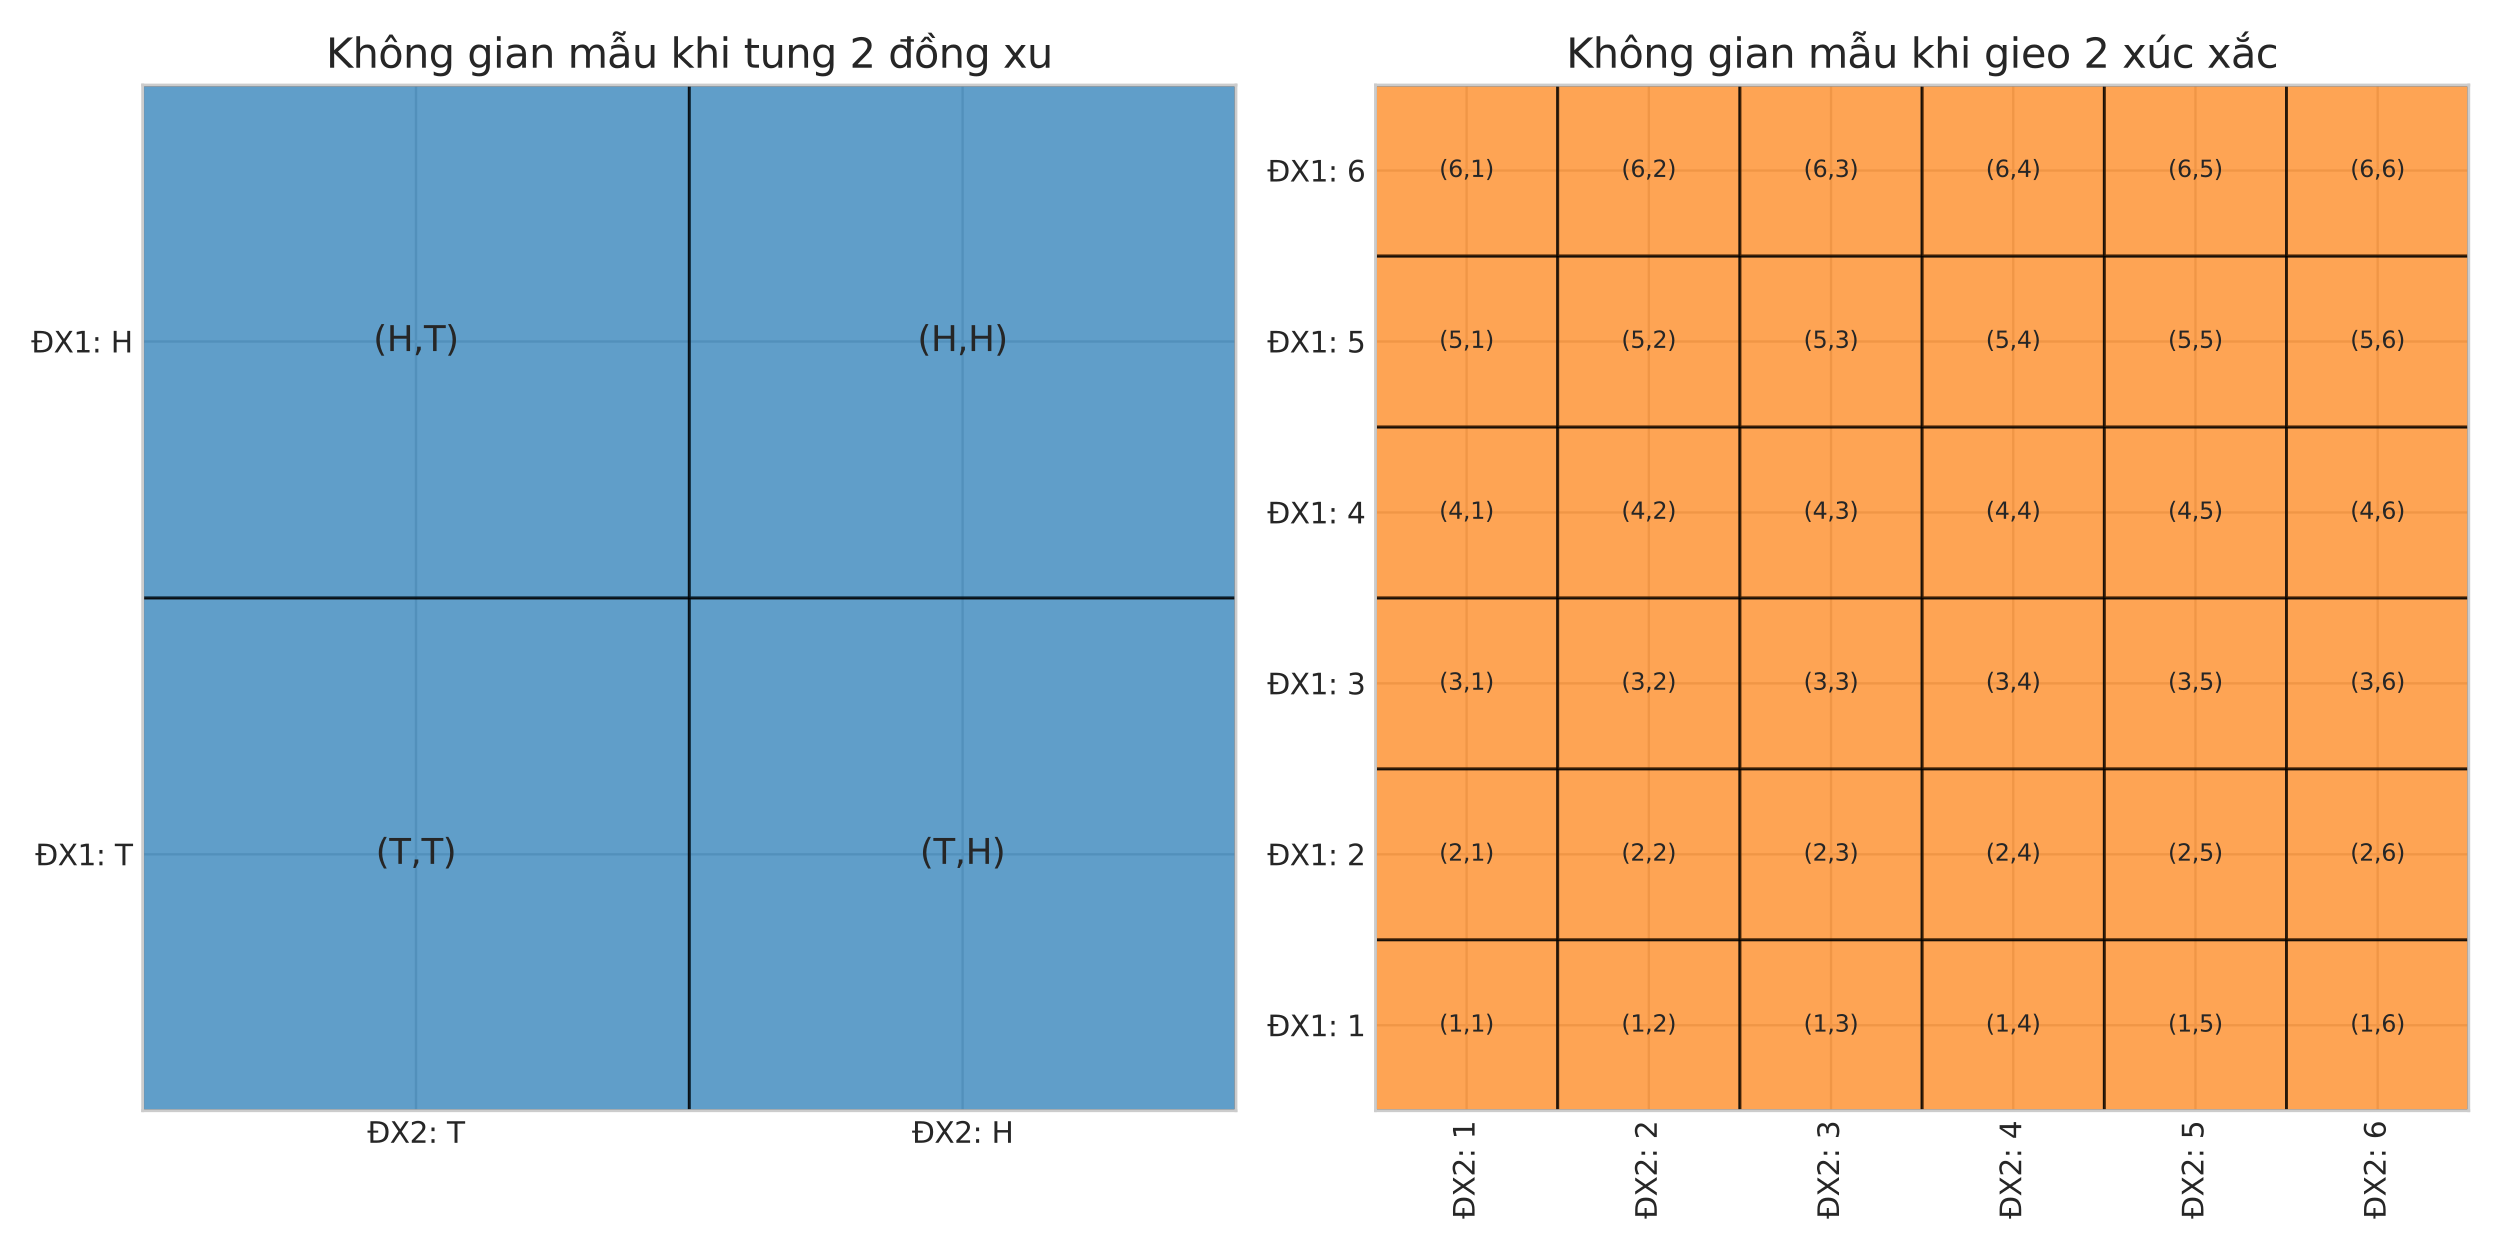 <?xml version="1.0" encoding="utf-8" standalone="no"?>
<!DOCTYPE svg PUBLIC "-//W3C//DTD SVG 1.1//EN"
  "http://www.w3.org/Graphics/SVG/1.1/DTD/svg11.dtd">
<svg xmlns:xlink="http://www.w3.org/1999/xlink" width="864pt" height="432pt" viewBox="0 0 864 432" xmlns="http://www.w3.org/2000/svg" version="1.1">
 <defs>
  <style type="text/css">*{stroke-linejoin: round; stroke-linecap: butt}</style>
 </defs>
 <g id="figure_1">
  <g id="patch_1">
   <path d="M 0 432 
L 864 432 
L 864 0 
L 0 0 
z
" style="fill: #ffffff"/>
  </g>
  <g id="axes_1">
   <g id="patch_2">
    <path d="M 49.31 383.86 
L 427.14 383.86 
L 427.14 29.4 
L 49.31 29.4 
z
" style="fill: #fafafa"/>
   </g>
   <g id="matplotlib.axis_1">
    <g id="xtick_1">
     <g id="line2d_1">
      <path d="M 143.768 383.86 
L 143.768 29.4 
" clip-path="url(#p335170a5c6)" style="fill: none; stroke: #cccccc; stroke-width: 0.8; stroke-linecap: round"/>
     </g>
     <g id="line2d_2"/>
     <g id="text_1">
      <!-- ĐX2: T -->
      <g style="fill: #262626" transform="translate(126.96 394.958) scale(0.1 -0.1)">
       <defs>
        <path id="DejaVuSans-110" d="M 659 4666 
L 1959 4666 
Q 3313 4666 3947 4102 
Q 4581 3538 4581 2338 
Q 4581 1131 3945 565 
Q 3309 0 1959 0 
L 659 0 
L 659 2188 
L 31 2188 
L 31 2638 
L 659 2638 
L 659 4666 
z
M 1294 4147 
L 1294 2638 
L 2344 2638 
L 2344 2188 
L 1294 2188 
L 1294 519 
L 2053 519 
Q 3019 519 3467 956 
Q 3916 1394 3916 2338 
Q 3916 3275 3467 3711 
Q 3019 4147 2053 4147 
L 1294 4147 
z
" transform="scale(0.016)"/>
        <path id="DejaVuSans-58" d="M 403 4666 
L 1081 4666 
L 2241 2931 
L 3406 4666 
L 4084 4666 
L 2584 2425 
L 4184 0 
L 3506 0 
L 2194 1984 
L 872 0 
L 191 0 
L 1856 2491 
L 403 4666 
z
" transform="scale(0.016)"/>
        <path id="DejaVuSans-32" d="M 1228 531 
L 3431 531 
L 3431 0 
L 469 0 
L 469 531 
Q 828 903 1448 1529 
Q 2069 2156 2228 2338 
Q 2531 2678 2651 2914 
Q 2772 3150 2772 3378 
Q 2772 3750 2511 3984 
Q 2250 4219 1831 4219 
Q 1534 4219 1204 4116 
Q 875 4013 500 3803 
L 500 4441 
Q 881 4594 1212 4672 
Q 1544 4750 1819 4750 
Q 2544 4750 2975 4387 
Q 3406 4025 3406 3419 
Q 3406 3131 3298 2873 
Q 3191 2616 2906 2266 
Q 2828 2175 2409 1742 
Q 1991 1309 1228 531 
z
" transform="scale(0.016)"/>
        <path id="DejaVuSans-3a" d="M 750 794 
L 1409 794 
L 1409 0 
L 750 0 
L 750 794 
z
M 750 3309 
L 1409 3309 
L 1409 2516 
L 750 2516 
L 750 3309 
z
" transform="scale(0.016)"/>
        <path id="DejaVuSans-20" transform="scale(0.016)"/>
        <path id="DejaVuSans-54" d="M -19 4666 
L 3928 4666 
L 3928 4134 
L 2272 4134 
L 2272 0 
L 1638 0 
L 1638 4134 
L -19 4134 
L -19 4666 
z
" transform="scale(0.016)"/>
       </defs>
       <use xlink:href="#DejaVuSans-110"/>
       <use xlink:href="#DejaVuSans-58" transform="translate(77.49 0)"/>
       <use xlink:href="#DejaVuSans-32" transform="translate(145.996 0)"/>
       <use xlink:href="#DejaVuSans-3a" transform="translate(209.619 0)"/>
       <use xlink:href="#DejaVuSans-20" transform="translate(243.311 0)"/>
       <use xlink:href="#DejaVuSans-54" transform="translate(275.098 0)"/>
      </g>
     </g>
    </g>
    <g id="xtick_2">
     <g id="line2d_3">
      <path d="M 332.683 383.86 
L 332.683 29.4 
" clip-path="url(#p335170a5c6)" style="fill: none; stroke: #cccccc; stroke-width: 0.8; stroke-linecap: round"/>
     </g>
     <g id="line2d_4"/>
     <g id="text_2">
      <!-- ĐX2: H -->
      <g style="fill: #262626" transform="translate(315.168 394.958) scale(0.1 -0.1)">
       <defs>
        <path id="DejaVuSans-48" d="M 628 4666 
L 1259 4666 
L 1259 2753 
L 3553 2753 
L 3553 4666 
L 4184 4666 
L 4184 0 
L 3553 0 
L 3553 2222 
L 1259 2222 
L 1259 0 
L 628 0 
L 628 4666 
z
" transform="scale(0.016)"/>
       </defs>
       <use xlink:href="#DejaVuSans-110"/>
       <use xlink:href="#DejaVuSans-58" transform="translate(77.49 0)"/>
       <use xlink:href="#DejaVuSans-32" transform="translate(145.996 0)"/>
       <use xlink:href="#DejaVuSans-3a" transform="translate(209.619 0)"/>
       <use xlink:href="#DejaVuSans-20" transform="translate(243.311 0)"/>
       <use xlink:href="#DejaVuSans-48" transform="translate(275.098 0)"/>
      </g>
     </g>
    </g>
   </g>
   <g id="matplotlib.axis_2">
    <g id="ytick_1">
     <g id="line2d_5">
      <path d="M 49.31 295.245 
L 427.14 295.245 
" clip-path="url(#p335170a5c6)" style="fill: none; stroke: #cccccc; stroke-width: 0.8; stroke-linecap: round"/>
     </g>
     <g id="line2d_6"/>
     <g id="text_3">
      <!-- ĐX1: T -->
      <g style="fill: #262626" transform="translate(12.194 299.044) scale(0.1 -0.1)">
       <defs>
        <path id="DejaVuSans-31" d="M 794 531 
L 1825 531 
L 1825 4091 
L 703 3866 
L 703 4441 
L 1819 4666 
L 2450 4666 
L 2450 531 
L 3481 531 
L 3481 0 
L 794 0 
L 794 531 
z
" transform="scale(0.016)"/>
       </defs>
       <use xlink:href="#DejaVuSans-110"/>
       <use xlink:href="#DejaVuSans-58" transform="translate(77.49 0)"/>
       <use xlink:href="#DejaVuSans-31" transform="translate(145.996 0)"/>
       <use xlink:href="#DejaVuSans-3a" transform="translate(209.619 0)"/>
       <use xlink:href="#DejaVuSans-20" transform="translate(243.311 0)"/>
       <use xlink:href="#DejaVuSans-54" transform="translate(275.098 0)"/>
      </g>
     </g>
    </g>
    <g id="ytick_2">
     <g id="line2d_7">
      <path d="M 49.31 118.015 
L 427.14 118.015 
" clip-path="url(#p335170a5c6)" style="fill: none; stroke: #cccccc; stroke-width: 0.8; stroke-linecap: round"/>
     </g>
     <g id="line2d_8"/>
     <g id="text_4">
      <!-- ĐX1: H -->
      <g style="fill: #262626" transform="translate(10.782 121.814) scale(0.1 -0.1)">
       <use xlink:href="#DejaVuSans-110"/>
       <use xlink:href="#DejaVuSans-58" transform="translate(77.49 0)"/>
       <use xlink:href="#DejaVuSans-31" transform="translate(145.996 0)"/>
       <use xlink:href="#DejaVuSans-3a" transform="translate(209.619 0)"/>
       <use xlink:href="#DejaVuSans-20" transform="translate(243.311 0)"/>
       <use xlink:href="#DejaVuSans-48" transform="translate(275.098 0)"/>
      </g>
     </g>
    </g>
   </g>
   <g id="patch_3">
    <path d="M 49.31 383.86 
L 238.225 383.86 
L 238.225 206.63 
L 49.31 206.63 
z
" clip-path="url(#p335170a5c6)" style="fill: #1f77b4; opacity: 0.7; stroke: #000000; stroke-linejoin: miter"/>
   </g>
   <g id="patch_4">
    <path d="M 238.225 383.86 
L 427.14 383.86 
L 427.14 206.63 
L 238.225 206.63 
z
" clip-path="url(#p335170a5c6)" style="fill: #1f77b4; opacity: 0.7; stroke: #000000; stroke-linejoin: miter"/>
   </g>
   <g id="patch_5">
    <path d="M 49.31 206.63 
L 238.225 206.63 
L 238.225 29.4 
L 49.31 29.4 
z
" clip-path="url(#p335170a5c6)" style="fill: #1f77b4; opacity: 0.7; stroke: #000000; stroke-linejoin: miter"/>
   </g>
   <g id="patch_6">
    <path d="M 238.225 206.63 
L 427.14 206.63 
L 427.14 29.4 
L 238.225 29.4 
z
" clip-path="url(#p335170a5c6)" style="fill: #1f77b4; opacity: 0.7; stroke: #000000; stroke-linejoin: miter"/>
   </g>
   <g id="patch_7">
    <path d="M 49.31 383.86 
L 49.31 29.4 
" style="fill: none; stroke: #cccccc; stroke-linejoin: miter; stroke-linecap: square"/>
   </g>
   <g id="patch_8">
    <path d="M 427.14 383.86 
L 427.14 29.4 
" style="fill: none; stroke: #cccccc; stroke-linejoin: miter; stroke-linecap: square"/>
   </g>
   <g id="patch_9">
    <path d="M 49.31 383.86 
L 427.14 383.86 
" style="fill: none; stroke: #cccccc; stroke-linejoin: miter; stroke-linecap: square"/>
   </g>
   <g id="patch_10">
    <path d="M 49.31 29.4 
L 427.14 29.4 
" style="fill: none; stroke: #cccccc; stroke-linejoin: miter; stroke-linecap: square"/>
   </g>
   <g id="text_5">
    <!-- (T,T) -->
    <g style="fill: #262626" transform="translate(129.849 298.556) scale(0.12 -0.12)">
     <defs>
      <path id="DejaVuSans-28" d="M 1984 4856 
Q 1566 4138 1362 3434 
Q 1159 2731 1159 2009 
Q 1159 1288 1364 580 
Q 1569 -128 1984 -844 
L 1484 -844 
Q 1016 -109 783 600 
Q 550 1309 550 2009 
Q 550 2706 781 3412 
Q 1013 4119 1484 4856 
L 1984 4856 
z
" transform="scale(0.016)"/>
      <path id="DejaVuSans-2c" d="M 750 794 
L 1409 794 
L 1409 256 
L 897 -744 
L 494 -744 
L 750 256 
L 750 794 
z
" transform="scale(0.016)"/>
      <path id="DejaVuSans-29" d="M 513 4856 
L 1013 4856 
Q 1481 4119 1714 3412 
Q 1947 2706 1947 2009 
Q 1947 1309 1714 600 
Q 1481 -109 1013 -844 
L 513 -844 
Q 928 -128 1133 580 
Q 1338 1288 1338 2009 
Q 1338 2731 1133 3434 
Q 928 4138 513 4856 
z
" transform="scale(0.016)"/>
     </defs>
     <use xlink:href="#DejaVuSans-28"/>
     <use xlink:href="#DejaVuSans-54" transform="translate(39.014 0)"/>
     <use xlink:href="#DejaVuSans-2c" transform="translate(100.098 0)"/>
     <use xlink:href="#DejaVuSans-54" transform="translate(131.885 0)"/>
     <use xlink:href="#DejaVuSans-29" transform="translate(192.969 0)"/>
    </g>
   </g>
   <g id="text_6">
    <!-- (T,H) -->
    <g style="fill: #262626" transform="translate(317.917 298.556) scale(0.12 -0.12)">
     <use xlink:href="#DejaVuSans-28"/>
     <use xlink:href="#DejaVuSans-54" transform="translate(39.014 0)"/>
     <use xlink:href="#DejaVuSans-2c" transform="translate(100.098 0)"/>
     <use xlink:href="#DejaVuSans-48" transform="translate(131.885 0)"/>
     <use xlink:href="#DejaVuSans-29" transform="translate(207.08 0)"/>
    </g>
   </g>
   <g id="text_7">
    <!-- (H,T) -->
    <g style="fill: #262626" transform="translate(129.002 121.326) scale(0.12 -0.12)">
     <use xlink:href="#DejaVuSans-28"/>
     <use xlink:href="#DejaVuSans-48" transform="translate(39.014 0)"/>
     <use xlink:href="#DejaVuSans-2c" transform="translate(114.209 0)"/>
     <use xlink:href="#DejaVuSans-54" transform="translate(145.996 0)"/>
     <use xlink:href="#DejaVuSans-29" transform="translate(207.08 0)"/>
    </g>
   </g>
   <g id="text_8">
    <!-- (H,H) -->
    <g style="fill: #262626" transform="translate(317.069 121.326) scale(0.12 -0.12)">
     <use xlink:href="#DejaVuSans-28"/>
     <use xlink:href="#DejaVuSans-48" transform="translate(39.014 0)"/>
     <use xlink:href="#DejaVuSans-2c" transform="translate(114.209 0)"/>
     <use xlink:href="#DejaVuSans-48" transform="translate(145.996 0)"/>
     <use xlink:href="#DejaVuSans-29" transform="translate(221.191 0)"/>
    </g>
   </g>
   <g id="text_9">
    <!-- Không gian mẫu khi tung 2 đồng xu -->
    <g style="fill: #262626" transform="translate(112.668 23.4) scale(0.14 -0.14)">
     <defs>
      <path id="DejaVuSans-4b" d="M 628 4666 
L 1259 4666 
L 1259 2694 
L 3353 4666 
L 4166 4666 
L 1850 2491 
L 4331 0 
L 3500 0 
L 1259 2247 
L 1259 0 
L 628 0 
L 628 4666 
z
" transform="scale(0.016)"/>
      <path id="DejaVuSans-68" d="M 3513 2113 
L 3513 0 
L 2938 0 
L 2938 2094 
Q 2938 2591 2744 2837 
Q 2550 3084 2163 3084 
Q 1697 3084 1428 2787 
Q 1159 2491 1159 1978 
L 1159 0 
L 581 0 
L 581 4863 
L 1159 4863 
L 1159 2956 
Q 1366 3272 1645 3428 
Q 1925 3584 2291 3584 
Q 2894 3584 3203 3211 
Q 3513 2838 3513 2113 
z
" transform="scale(0.016)"/>
      <path id="DejaVuSans-f4" d="M 1959 3097 
Q 1497 3097 1228 2736 
Q 959 2375 959 1747 
Q 959 1119 1226 758 
Q 1494 397 1959 397 
Q 2419 397 2687 759 
Q 2956 1122 2956 1747 
Q 2956 2369 2687 2733 
Q 2419 3097 1959 3097 
z
M 1959 3584 
Q 2709 3584 3137 3096 
Q 3566 2609 3566 1747 
Q 3566 888 3137 398 
Q 2709 -91 1959 -91 
Q 1206 -91 779 398 
Q 353 888 353 1747 
Q 353 2609 779 3096 
Q 1206 3584 1959 3584 
z
M 1729 5119 
L 2191 5119 
L 2957 3944 
L 2523 3944 
L 1960 4709 
L 1398 3944 
L 963 3944 
L 1729 5119 
z
" transform="scale(0.016)"/>
      <path id="DejaVuSans-6e" d="M 3513 2113 
L 3513 0 
L 2938 0 
L 2938 2094 
Q 2938 2591 2744 2837 
Q 2550 3084 2163 3084 
Q 1697 3084 1428 2787 
Q 1159 2491 1159 1978 
L 1159 0 
L 581 0 
L 581 3500 
L 1159 3500 
L 1159 2956 
Q 1366 3272 1645 3428 
Q 1925 3584 2291 3584 
Q 2894 3584 3203 3211 
Q 3513 2838 3513 2113 
z
" transform="scale(0.016)"/>
      <path id="DejaVuSans-67" d="M 2906 1791 
Q 2906 2416 2648 2759 
Q 2391 3103 1925 3103 
Q 1463 3103 1205 2759 
Q 947 2416 947 1791 
Q 947 1169 1205 825 
Q 1463 481 1925 481 
Q 2391 481 2648 825 
Q 2906 1169 2906 1791 
z
M 3481 434 
Q 3481 -459 3084 -895 
Q 2688 -1331 1869 -1331 
Q 1566 -1331 1297 -1286 
Q 1028 -1241 775 -1147 
L 775 -588 
Q 1028 -725 1275 -790 
Q 1522 -856 1778 -856 
Q 2344 -856 2625 -561 
Q 2906 -266 2906 331 
L 2906 616 
Q 2728 306 2450 153 
Q 2172 0 1784 0 
Q 1141 0 747 490 
Q 353 981 353 1791 
Q 353 2603 747 3093 
Q 1141 3584 1784 3584 
Q 2172 3584 2450 3431 
Q 2728 3278 2906 2969 
L 2906 3500 
L 3481 3500 
L 3481 434 
z
" transform="scale(0.016)"/>
      <path id="DejaVuSans-69" d="M 603 3500 
L 1178 3500 
L 1178 0 
L 603 0 
L 603 3500 
z
M 603 4863 
L 1178 4863 
L 1178 4134 
L 603 4134 
L 603 4863 
z
" transform="scale(0.016)"/>
      <path id="DejaVuSans-61" d="M 2194 1759 
Q 1497 1759 1228 1600 
Q 959 1441 959 1056 
Q 959 750 1161 570 
Q 1363 391 1709 391 
Q 2188 391 2477 730 
Q 2766 1069 2766 1631 
L 2766 1759 
L 2194 1759 
z
M 3341 1997 
L 3341 0 
L 2766 0 
L 2766 531 
Q 2569 213 2275 61 
Q 1981 -91 1556 -91 
Q 1019 -91 701 211 
Q 384 513 384 1019 
Q 384 1609 779 1909 
Q 1175 2209 1959 2209 
L 2766 2209 
L 2766 2266 
Q 2766 2663 2505 2880 
Q 2244 3097 1772 3097 
Q 1472 3097 1187 3025 
Q 903 2953 641 2809 
L 641 3341 
Q 956 3463 1253 3523 
Q 1550 3584 1831 3584 
Q 2591 3584 2966 3190 
Q 3341 2797 3341 1997 
z
" transform="scale(0.016)"/>
      <path id="DejaVuSans-6d" d="M 3328 2828 
Q 3544 3216 3844 3400 
Q 4144 3584 4550 3584 
Q 5097 3584 5394 3201 
Q 5691 2819 5691 2113 
L 5691 0 
L 5113 0 
L 5113 2094 
Q 5113 2597 4934 2840 
Q 4756 3084 4391 3084 
Q 3944 3084 3684 2787 
Q 3425 2491 3425 1978 
L 3425 0 
L 2847 0 
L 2847 2094 
Q 2847 2600 2669 2842 
Q 2491 3084 2119 3084 
Q 1678 3084 1418 2786 
Q 1159 2488 1159 1978 
L 1159 0 
L 581 0 
L 581 3500 
L 1159 3500 
L 1159 2956 
Q 1356 3278 1631 3431 
Q 1906 3584 2284 3584 
Q 2666 3584 2933 3390 
Q 3200 3197 3328 2828 
z
" transform="scale(0.016)"/>
      <path id="DejaVuSans-1eab" d="M 1562 4775 
L 2150 4775 
L 2809 3944 
L 2375 3944 
L 1856 4500 
L 1337 3944 
L 903 3944 
L 1562 4775 
z
M 1860 5074 
L 1681 5177 
Q 1603 5221 1554 5238 
Q 1506 5255 1469 5255 
Q 1356 5255 1293 5177 
Q 1231 5099 1231 4959 
L 1231 4940 
L 841 4940 
Q 841 5255 1002 5439 
Q 1163 5624 1431 5624 
Q 1544 5624 1639 5599 
Q 1735 5574 1885 5490 
L 2063 5396 
Q 2135 5355 2188 5336 
Q 2241 5318 2288 5318 
Q 2388 5318 2450 5397 
Q 2513 5477 2513 5605 
L 2513 5624 
L 2903 5624 
Q 2897 5312 2736 5126 
Q 2575 4940 2313 4940 
Q 2206 4940 2114 4965 
Q 2022 4990 1860 5074 
z
M 2194 1759 
Q 1497 1759 1228 1600 
Q 959 1441 959 1056 
Q 959 750 1161 570 
Q 1363 391 1709 391 
Q 2188 391 2477 730 
Q 2766 1069 2766 1631 
L 2766 1759 
L 2194 1759 
z
M 3341 1997 
L 3341 0 
L 2766 0 
L 2766 531 
Q 2569 213 2275 61 
Q 1981 -91 1556 -91 
Q 1019 -91 701 211 
Q 384 513 384 1019 
Q 384 1609 779 1909 
Q 1175 2209 1959 2209 
L 2766 2209 
L 2766 2266 
Q 2766 2663 2505 2880 
Q 2244 3097 1772 3097 
Q 1472 3097 1187 3025 
Q 903 2953 641 2809 
L 641 3341 
Q 956 3463 1253 3523 
Q 1550 3584 1831 3584 
Q 2591 3584 2966 3190 
Q 3341 2797 3341 1997 
z
" transform="scale(0.016)"/>
      <path id="DejaVuSans-75" d="M 544 1381 
L 544 3500 
L 1119 3500 
L 1119 1403 
Q 1119 906 1312 657 
Q 1506 409 1894 409 
Q 2359 409 2629 706 
Q 2900 1003 2900 1516 
L 2900 3500 
L 3475 3500 
L 3475 0 
L 2900 0 
L 2900 538 
Q 2691 219 2414 64 
Q 2138 -91 1772 -91 
Q 1169 -91 856 284 
Q 544 659 544 1381 
z
M 1991 3584 
L 1991 3584 
z
" transform="scale(0.016)"/>
      <path id="DejaVuSans-6b" d="M 581 4863 
L 1159 4863 
L 1159 1991 
L 2875 3500 
L 3609 3500 
L 1753 1863 
L 3688 0 
L 2938 0 
L 1159 1709 
L 1159 0 
L 581 0 
L 581 4863 
z
" transform="scale(0.016)"/>
      <path id="DejaVuSans-74" d="M 1172 4494 
L 1172 3500 
L 2356 3500 
L 2356 3053 
L 1172 3053 
L 1172 1153 
Q 1172 725 1289 603 
Q 1406 481 1766 481 
L 2356 481 
L 2356 0 
L 1766 0 
Q 1100 0 847 248 
Q 594 497 594 1153 
L 594 3053 
L 172 3053 
L 172 3500 
L 594 3500 
L 594 4494 
L 1172 4494 
z
" transform="scale(0.016)"/>
      <path id="DejaVuSans-111" d="M 2906 2969 
L 2906 4013 
L 1888 4013 
L 1888 4403 
L 2906 4403 
L 2906 4863 
L 3481 4863 
L 3481 4403 
L 3963 4403 
L 3963 4013 
L 3481 4013 
L 3481 0 
L 2906 0 
L 2906 525 
Q 2725 213 2448 61 
Q 2172 -91 1784 -91 
Q 1150 -91 751 415 
Q 353 922 353 1747 
Q 353 2572 751 3078 
Q 1150 3584 1784 3584 
Q 2172 3584 2448 3432 
Q 2725 3281 2906 2969 
z
M 947 1747 
Q 947 1113 1208 752 
Q 1469 391 1925 391 
Q 2381 391 2643 752 
Q 2906 1113 2906 1747 
Q 2906 2381 2643 2742 
Q 2381 3103 1925 3103 
Q 1469 3103 1208 2742 
Q 947 2381 947 1747 
z
" transform="scale(0.016)"/>
      <path id="DejaVuSans-1ed3" d="M 2694 5409 
L 3306 4584 
L 2828 4584 
L 2110 5409 
L 2694 5409 
z
M 1658 4775 
L 2246 4775 
L 2905 3944 
L 2471 3944 
L 1952 4500 
L 1433 3944 
L 999 3944 
L 1658 4775 
z
M 1959 3097 
Q 1497 3097 1228 2736 
Q 959 2375 959 1747 
Q 959 1119 1226 758 
Q 1494 397 1959 397 
Q 2419 397 2687 759 
Q 2956 1122 2956 1747 
Q 2956 2369 2687 2733 
Q 2419 3097 1959 3097 
z
M 1959 3584 
Q 2709 3584 3137 3096 
Q 3566 2609 3566 1747 
Q 3566 888 3137 398 
Q 2709 -91 1959 -91 
Q 1206 -91 779 398 
Q 353 888 353 1747 
Q 353 2609 779 3096 
Q 1206 3584 1959 3584 
z
" transform="scale(0.016)"/>
      <path id="DejaVuSans-78" d="M 3513 3500 
L 2247 1797 
L 3578 0 
L 2900 0 
L 1881 1375 
L 863 0 
L 184 0 
L 1544 1831 
L 300 3500 
L 978 3500 
L 1906 2253 
L 2834 3500 
L 3513 3500 
z
" transform="scale(0.016)"/>
     </defs>
     <use xlink:href="#DejaVuSans-4b"/>
     <use xlink:href="#DejaVuSans-68" transform="translate(65.576 0)"/>
     <use xlink:href="#DejaVuSans-f4" transform="translate(128.955 0)"/>
     <use xlink:href="#DejaVuSans-6e" transform="translate(190.137 0)"/>
     <use xlink:href="#DejaVuSans-67" transform="translate(253.516 0)"/>
     <use xlink:href="#DejaVuSans-20" transform="translate(316.992 0)"/>
     <use xlink:href="#DejaVuSans-67" transform="translate(348.779 0)"/>
     <use xlink:href="#DejaVuSans-69" transform="translate(412.256 0)"/>
     <use xlink:href="#DejaVuSans-61" transform="translate(440.039 0)"/>
     <use xlink:href="#DejaVuSans-6e" transform="translate(501.318 0)"/>
     <use xlink:href="#DejaVuSans-20" transform="translate(564.697 0)"/>
     <use xlink:href="#DejaVuSans-6d" transform="translate(596.484 0)"/>
     <use xlink:href="#DejaVuSans-1eab" transform="translate(693.896 0)"/>
     <use xlink:href="#DejaVuSans-75" transform="translate(755.176 0)"/>
     <use xlink:href="#DejaVuSans-20" transform="translate(818.555 0)"/>
     <use xlink:href="#DejaVuSans-6b" transform="translate(850.342 0)"/>
     <use xlink:href="#DejaVuSans-68" transform="translate(908.252 0)"/>
     <use xlink:href="#DejaVuSans-69" transform="translate(971.631 0)"/>
     <use xlink:href="#DejaVuSans-20" transform="translate(999.414 0)"/>
     <use xlink:href="#DejaVuSans-74" transform="translate(1031.201 0)"/>
     <use xlink:href="#DejaVuSans-75" transform="translate(1070.41 0)"/>
     <use xlink:href="#DejaVuSans-6e" transform="translate(1133.789 0)"/>
     <use xlink:href="#DejaVuSans-67" transform="translate(1197.168 0)"/>
     <use xlink:href="#DejaVuSans-20" transform="translate(1260.645 0)"/>
     <use xlink:href="#DejaVuSans-32" transform="translate(1292.432 0)"/>
     <use xlink:href="#DejaVuSans-20" transform="translate(1356.055 0)"/>
     <use xlink:href="#DejaVuSans-111" transform="translate(1387.842 0)"/>
     <use xlink:href="#DejaVuSans-1ed3" transform="translate(1451.318 0)"/>
     <use xlink:href="#DejaVuSans-6e" transform="translate(1512.5 0)"/>
     <use xlink:href="#DejaVuSans-67" transform="translate(1575.879 0)"/>
     <use xlink:href="#DejaVuSans-20" transform="translate(1639.355 0)"/>
     <use xlink:href="#DejaVuSans-78" transform="translate(1671.143 0)"/>
     <use xlink:href="#DejaVuSans-75" transform="translate(1730.322 0)"/>
    </g>
   </g>
  </g>
  <g id="axes_2">
   <g id="patch_11">
    <path d="M 475.37 383.86 
L 853.2 383.86 
L 853.2 29.4 
L 475.37 29.4 
z
" style="fill: #fafafa"/>
   </g>
   <g id="matplotlib.axis_3">
    <g id="xtick_3">
     <g id="line2d_9">
      <path d="M 506.856 383.86 
L 506.856 29.4 
" clip-path="url(#p71e03a23fb)" style="fill: none; stroke: #cccccc; stroke-width: 0.8; stroke-linecap: round"/>
     </g>
     <g id="line2d_10"/>
     <g id="text_10">
      <!-- ĐX2: 1 -->
      <g style="fill: #262626" transform="translate(509.615 421.23) rotate(-90) scale(0.1 -0.1)">
       <use xlink:href="#DejaVuSans-110"/>
       <use xlink:href="#DejaVuSans-58" transform="translate(77.49 0)"/>
       <use xlink:href="#DejaVuSans-32" transform="translate(145.996 0)"/>
       <use xlink:href="#DejaVuSans-3a" transform="translate(209.619 0)"/>
       <use xlink:href="#DejaVuSans-20" transform="translate(243.311 0)"/>
       <use xlink:href="#DejaVuSans-31" transform="translate(275.098 0)"/>
      </g>
     </g>
    </g>
    <g id="xtick_4">
     <g id="line2d_11">
      <path d="M 569.827 383.86 
L 569.827 29.4 
" clip-path="url(#p71e03a23fb)" style="fill: none; stroke: #cccccc; stroke-width: 0.8; stroke-linecap: round"/>
     </g>
     <g id="line2d_12"/>
     <g id="text_11">
      <!-- ĐX2: 2 -->
      <g style="fill: #262626" transform="translate(572.587 421.23) rotate(-90) scale(0.1 -0.1)">
       <use xlink:href="#DejaVuSans-110"/>
       <use xlink:href="#DejaVuSans-58" transform="translate(77.49 0)"/>
       <use xlink:href="#DejaVuSans-32" transform="translate(145.996 0)"/>
       <use xlink:href="#DejaVuSans-3a" transform="translate(209.619 0)"/>
       <use xlink:href="#DejaVuSans-20" transform="translate(243.311 0)"/>
       <use xlink:href="#DejaVuSans-32" transform="translate(275.098 0)"/>
      </g>
     </g>
    </g>
    <g id="xtick_5">
     <g id="line2d_13">
      <path d="M 632.799 383.86 
L 632.799 29.4 
" clip-path="url(#p71e03a23fb)" style="fill: none; stroke: #cccccc; stroke-width: 0.8; stroke-linecap: round"/>
     </g>
     <g id="line2d_14"/>
     <g id="text_12">
      <!-- ĐX2: 3 -->
      <g style="fill: #262626" transform="translate(635.559 421.23) rotate(-90) scale(0.1 -0.1)">
       <defs>
        <path id="DejaVuSans-33" d="M 2597 2516 
Q 3050 2419 3304 2112 
Q 3559 1806 3559 1356 
Q 3559 666 3084 287 
Q 2609 -91 1734 -91 
Q 1441 -91 1130 -33 
Q 819 25 488 141 
L 488 750 
Q 750 597 1062 519 
Q 1375 441 1716 441 
Q 2309 441 2620 675 
Q 2931 909 2931 1356 
Q 2931 1769 2642 2001 
Q 2353 2234 1838 2234 
L 1294 2234 
L 1294 2753 
L 1863 2753 
Q 2328 2753 2575 2939 
Q 2822 3125 2822 3475 
Q 2822 3834 2567 4026 
Q 2313 4219 1838 4219 
Q 1578 4219 1281 4162 
Q 984 4106 628 3988 
L 628 4550 
Q 988 4650 1302 4700 
Q 1616 4750 1894 4750 
Q 2613 4750 3031 4423 
Q 3450 4097 3450 3541 
Q 3450 3153 3228 2886 
Q 3006 2619 2597 2516 
z
" transform="scale(0.016)"/>
       </defs>
       <use xlink:href="#DejaVuSans-110"/>
       <use xlink:href="#DejaVuSans-58" transform="translate(77.49 0)"/>
       <use xlink:href="#DejaVuSans-32" transform="translate(145.996 0)"/>
       <use xlink:href="#DejaVuSans-3a" transform="translate(209.619 0)"/>
       <use xlink:href="#DejaVuSans-20" transform="translate(243.311 0)"/>
       <use xlink:href="#DejaVuSans-33" transform="translate(275.098 0)"/>
      </g>
     </g>
    </g>
    <g id="xtick_6">
     <g id="line2d_15">
      <path d="M 695.771 383.86 
L 695.771 29.4 
" clip-path="url(#p71e03a23fb)" style="fill: none; stroke: #cccccc; stroke-width: 0.8; stroke-linecap: round"/>
     </g>
     <g id="line2d_16"/>
     <g id="text_13">
      <!-- ĐX2: 4 -->
      <g style="fill: #262626" transform="translate(698.53 421.23) rotate(-90) scale(0.1 -0.1)">
       <defs>
        <path id="DejaVuSans-34" d="M 2419 4116 
L 825 1625 
L 2419 1625 
L 2419 4116 
z
M 2253 4666 
L 3047 4666 
L 3047 1625 
L 3713 1625 
L 3713 1100 
L 3047 1100 
L 3047 0 
L 2419 0 
L 2419 1100 
L 313 1100 
L 313 1709 
L 2253 4666 
z
" transform="scale(0.016)"/>
       </defs>
       <use xlink:href="#DejaVuSans-110"/>
       <use xlink:href="#DejaVuSans-58" transform="translate(77.49 0)"/>
       <use xlink:href="#DejaVuSans-32" transform="translate(145.996 0)"/>
       <use xlink:href="#DejaVuSans-3a" transform="translate(209.619 0)"/>
       <use xlink:href="#DejaVuSans-20" transform="translate(243.311 0)"/>
       <use xlink:href="#DejaVuSans-34" transform="translate(275.098 0)"/>
      </g>
     </g>
    </g>
    <g id="xtick_7">
     <g id="line2d_17">
      <path d="M 758.742 383.86 
L 758.742 29.4 
" clip-path="url(#p71e03a23fb)" style="fill: none; stroke: #cccccc; stroke-width: 0.8; stroke-linecap: round"/>
     </g>
     <g id="line2d_18"/>
     <g id="text_14">
      <!-- ĐX2: 5 -->
      <g style="fill: #262626" transform="translate(761.502 421.23) rotate(-90) scale(0.1 -0.1)">
       <defs>
        <path id="DejaVuSans-35" d="M 691 4666 
L 3169 4666 
L 3169 4134 
L 1269 4134 
L 1269 2991 
Q 1406 3038 1543 3061 
Q 1681 3084 1819 3084 
Q 2600 3084 3056 2656 
Q 3513 2228 3513 1497 
Q 3513 744 3044 326 
Q 2575 -91 1722 -91 
Q 1428 -91 1123 -41 
Q 819 9 494 109 
L 494 744 
Q 775 591 1075 516 
Q 1375 441 1709 441 
Q 2250 441 2565 725 
Q 2881 1009 2881 1497 
Q 2881 1984 2565 2268 
Q 2250 2553 1709 2553 
Q 1456 2553 1204 2497 
Q 953 2441 691 2322 
L 691 4666 
z
" transform="scale(0.016)"/>
       </defs>
       <use xlink:href="#DejaVuSans-110"/>
       <use xlink:href="#DejaVuSans-58" transform="translate(77.49 0)"/>
       <use xlink:href="#DejaVuSans-32" transform="translate(145.996 0)"/>
       <use xlink:href="#DejaVuSans-3a" transform="translate(209.619 0)"/>
       <use xlink:href="#DejaVuSans-20" transform="translate(243.311 0)"/>
       <use xlink:href="#DejaVuSans-35" transform="translate(275.098 0)"/>
      </g>
     </g>
    </g>
    <g id="xtick_8">
     <g id="line2d_19">
      <path d="M 821.714 383.86 
L 821.714 29.4 
" clip-path="url(#p71e03a23fb)" style="fill: none; stroke: #cccccc; stroke-width: 0.8; stroke-linecap: round"/>
     </g>
     <g id="line2d_20"/>
     <g id="text_15">
      <!-- ĐX2: 6 -->
      <g style="fill: #262626" transform="translate(824.474 421.23) rotate(-90) scale(0.1 -0.1)">
       <defs>
        <path id="DejaVuSans-36" d="M 2113 2584 
Q 1688 2584 1439 2293 
Q 1191 2003 1191 1497 
Q 1191 994 1439 701 
Q 1688 409 2113 409 
Q 2538 409 2786 701 
Q 3034 994 3034 1497 
Q 3034 2003 2786 2293 
Q 2538 2584 2113 2584 
z
M 3366 4563 
L 3366 3988 
Q 3128 4100 2886 4159 
Q 2644 4219 2406 4219 
Q 1781 4219 1451 3797 
Q 1122 3375 1075 2522 
Q 1259 2794 1537 2939 
Q 1816 3084 2150 3084 
Q 2853 3084 3261 2657 
Q 3669 2231 3669 1497 
Q 3669 778 3244 343 
Q 2819 -91 2113 -91 
Q 1303 -91 875 529 
Q 447 1150 447 2328 
Q 447 3434 972 4092 
Q 1497 4750 2381 4750 
Q 2619 4750 2861 4703 
Q 3103 4656 3366 4563 
z
" transform="scale(0.016)"/>
       </defs>
       <use xlink:href="#DejaVuSans-110"/>
       <use xlink:href="#DejaVuSans-58" transform="translate(77.49 0)"/>
       <use xlink:href="#DejaVuSans-32" transform="translate(145.996 0)"/>
       <use xlink:href="#DejaVuSans-3a" transform="translate(209.619 0)"/>
       <use xlink:href="#DejaVuSans-20" transform="translate(243.311 0)"/>
       <use xlink:href="#DejaVuSans-36" transform="translate(275.098 0)"/>
      </g>
     </g>
    </g>
   </g>
   <g id="matplotlib.axis_4">
    <g id="ytick_3">
     <g id="line2d_21">
      <path d="M 475.37 354.322 
L 853.2 354.322 
" clip-path="url(#p71e03a23fb)" style="fill: none; stroke: #cccccc; stroke-width: 0.8; stroke-linecap: round"/>
     </g>
     <g id="line2d_22"/>
     <g id="text_16">
      <!-- ĐX1: 1 -->
      <g style="fill: #262626" transform="translate(438 358.121) scale(0.1 -0.1)">
       <use xlink:href="#DejaVuSans-110"/>
       <use xlink:href="#DejaVuSans-58" transform="translate(77.49 0)"/>
       <use xlink:href="#DejaVuSans-31" transform="translate(145.996 0)"/>
       <use xlink:href="#DejaVuSans-3a" transform="translate(209.619 0)"/>
       <use xlink:href="#DejaVuSans-20" transform="translate(243.311 0)"/>
       <use xlink:href="#DejaVuSans-31" transform="translate(275.098 0)"/>
      </g>
     </g>
    </g>
    <g id="ytick_4">
     <g id="line2d_23">
      <path d="M 475.37 295.245 
L 853.2 295.245 
" clip-path="url(#p71e03a23fb)" style="fill: none; stroke: #cccccc; stroke-width: 0.8; stroke-linecap: round"/>
     </g>
     <g id="line2d_24"/>
     <g id="text_17">
      <!-- ĐX1: 2 -->
      <g style="fill: #262626" transform="translate(438 299.044) scale(0.1 -0.1)">
       <use xlink:href="#DejaVuSans-110"/>
       <use xlink:href="#DejaVuSans-58" transform="translate(77.49 0)"/>
       <use xlink:href="#DejaVuSans-31" transform="translate(145.996 0)"/>
       <use xlink:href="#DejaVuSans-3a" transform="translate(209.619 0)"/>
       <use xlink:href="#DejaVuSans-20" transform="translate(243.311 0)"/>
       <use xlink:href="#DejaVuSans-32" transform="translate(275.098 0)"/>
      </g>
     </g>
    </g>
    <g id="ytick_5">
     <g id="line2d_25">
      <path d="M 475.37 236.168 
L 853.2 236.168 
" clip-path="url(#p71e03a23fb)" style="fill: none; stroke: #cccccc; stroke-width: 0.8; stroke-linecap: round"/>
     </g>
     <g id="line2d_26"/>
     <g id="text_18">
      <!-- ĐX1: 3 -->
      <g style="fill: #262626" transform="translate(438 239.968) scale(0.1 -0.1)">
       <use xlink:href="#DejaVuSans-110"/>
       <use xlink:href="#DejaVuSans-58" transform="translate(77.49 0)"/>
       <use xlink:href="#DejaVuSans-31" transform="translate(145.996 0)"/>
       <use xlink:href="#DejaVuSans-3a" transform="translate(209.619 0)"/>
       <use xlink:href="#DejaVuSans-20" transform="translate(243.311 0)"/>
       <use xlink:href="#DejaVuSans-33" transform="translate(275.098 0)"/>
      </g>
     </g>
    </g>
    <g id="ytick_6">
     <g id="line2d_27">
      <path d="M 475.37 177.092 
L 853.2 177.092 
" clip-path="url(#p71e03a23fb)" style="fill: none; stroke: #cccccc; stroke-width: 0.8; stroke-linecap: round"/>
     </g>
     <g id="line2d_28"/>
     <g id="text_19">
      <!-- ĐX1: 4 -->
      <g style="fill: #262626" transform="translate(438 180.891) scale(0.1 -0.1)">
       <use xlink:href="#DejaVuSans-110"/>
       <use xlink:href="#DejaVuSans-58" transform="translate(77.49 0)"/>
       <use xlink:href="#DejaVuSans-31" transform="translate(145.996 0)"/>
       <use xlink:href="#DejaVuSans-3a" transform="translate(209.619 0)"/>
       <use xlink:href="#DejaVuSans-20" transform="translate(243.311 0)"/>
       <use xlink:href="#DejaVuSans-34" transform="translate(275.098 0)"/>
      </g>
     </g>
    </g>
    <g id="ytick_7">
     <g id="line2d_29">
      <path d="M 475.37 118.015 
L 853.2 118.015 
" clip-path="url(#p71e03a23fb)" style="fill: none; stroke: #cccccc; stroke-width: 0.8; stroke-linecap: round"/>
     </g>
     <g id="line2d_30"/>
     <g id="text_20">
      <!-- ĐX1: 5 -->
      <g style="fill: #262626" transform="translate(438 121.814) scale(0.1 -0.1)">
       <use xlink:href="#DejaVuSans-110"/>
       <use xlink:href="#DejaVuSans-58" transform="translate(77.49 0)"/>
       <use xlink:href="#DejaVuSans-31" transform="translate(145.996 0)"/>
       <use xlink:href="#DejaVuSans-3a" transform="translate(209.619 0)"/>
       <use xlink:href="#DejaVuSans-20" transform="translate(243.311 0)"/>
       <use xlink:href="#DejaVuSans-35" transform="translate(275.098 0)"/>
      </g>
     </g>
    </g>
    <g id="ytick_8">
     <g id="line2d_31">
      <path d="M 475.37 58.938 
L 853.2 58.938 
" clip-path="url(#p71e03a23fb)" style="fill: none; stroke: #cccccc; stroke-width: 0.8; stroke-linecap: round"/>
     </g>
     <g id="line2d_32"/>
     <g id="text_21">
      <!-- ĐX1: 6 -->
      <g style="fill: #262626" transform="translate(438 62.738) scale(0.1 -0.1)">
       <use xlink:href="#DejaVuSans-110"/>
       <use xlink:href="#DejaVuSans-58" transform="translate(77.49 0)"/>
       <use xlink:href="#DejaVuSans-31" transform="translate(145.996 0)"/>
       <use xlink:href="#DejaVuSans-3a" transform="translate(209.619 0)"/>
       <use xlink:href="#DejaVuSans-20" transform="translate(243.311 0)"/>
       <use xlink:href="#DejaVuSans-36" transform="translate(275.098 0)"/>
      </g>
     </g>
    </g>
   </g>
   <g id="patch_12">
    <path d="M 475.37 383.86 
L 538.342 383.86 
L 538.342 324.783 
L 475.37 324.783 
z
" clip-path="url(#p71e03a23fb)" style="fill: #ff7f0e; opacity: 0.7; stroke: #000000; stroke-linejoin: miter"/>
   </g>
   <g id="patch_13">
    <path d="M 538.342 383.86 
L 601.313 383.86 
L 601.313 324.783 
L 538.342 324.783 
z
" clip-path="url(#p71e03a23fb)" style="fill: #ff7f0e; opacity: 0.7; stroke: #000000; stroke-linejoin: miter"/>
   </g>
   <g id="patch_14">
    <path d="M 601.313 383.86 
L 664.285 383.86 
L 664.285 324.783 
L 601.313 324.783 
z
" clip-path="url(#p71e03a23fb)" style="fill: #ff7f0e; opacity: 0.7; stroke: #000000; stroke-linejoin: miter"/>
   </g>
   <g id="patch_15">
    <path d="M 664.285 383.86 
L 727.257 383.86 
L 727.257 324.783 
L 664.285 324.783 
z
" clip-path="url(#p71e03a23fb)" style="fill: #ff7f0e; opacity: 0.7; stroke: #000000; stroke-linejoin: miter"/>
   </g>
   <g id="patch_16">
    <path d="M 727.257 383.86 
L 790.228 383.86 
L 790.228 324.783 
L 727.257 324.783 
z
" clip-path="url(#p71e03a23fb)" style="fill: #ff7f0e; opacity: 0.7; stroke: #000000; stroke-linejoin: miter"/>
   </g>
   <g id="patch_17">
    <path d="M 790.228 383.86 
L 853.2 383.86 
L 853.2 324.783 
L 790.228 324.783 
z
" clip-path="url(#p71e03a23fb)" style="fill: #ff7f0e; opacity: 0.7; stroke: #000000; stroke-linejoin: miter"/>
   </g>
   <g id="patch_18">
    <path d="M 475.37 324.783 
L 538.342 324.783 
L 538.342 265.707 
L 475.37 265.707 
z
" clip-path="url(#p71e03a23fb)" style="fill: #ff7f0e; opacity: 0.7; stroke: #000000; stroke-linejoin: miter"/>
   </g>
   <g id="patch_19">
    <path d="M 538.342 324.783 
L 601.313 324.783 
L 601.313 265.707 
L 538.342 265.707 
z
" clip-path="url(#p71e03a23fb)" style="fill: #ff7f0e; opacity: 0.7; stroke: #000000; stroke-linejoin: miter"/>
   </g>
   <g id="patch_20">
    <path d="M 601.313 324.783 
L 664.285 324.783 
L 664.285 265.707 
L 601.313 265.707 
z
" clip-path="url(#p71e03a23fb)" style="fill: #ff7f0e; opacity: 0.7; stroke: #000000; stroke-linejoin: miter"/>
   </g>
   <g id="patch_21">
    <path d="M 664.285 324.783 
L 727.257 324.783 
L 727.257 265.707 
L 664.285 265.707 
z
" clip-path="url(#p71e03a23fb)" style="fill: #ff7f0e; opacity: 0.7; stroke: #000000; stroke-linejoin: miter"/>
   </g>
   <g id="patch_22">
    <path d="M 727.257 324.783 
L 790.228 324.783 
L 790.228 265.707 
L 727.257 265.707 
z
" clip-path="url(#p71e03a23fb)" style="fill: #ff7f0e; opacity: 0.7; stroke: #000000; stroke-linejoin: miter"/>
   </g>
   <g id="patch_23">
    <path d="M 790.228 324.783 
L 853.2 324.783 
L 853.2 265.707 
L 790.228 265.707 
z
" clip-path="url(#p71e03a23fb)" style="fill: #ff7f0e; opacity: 0.7; stroke: #000000; stroke-linejoin: miter"/>
   </g>
   <g id="patch_24">
    <path d="M 475.37 265.707 
L 538.342 265.707 
L 538.342 206.63 
L 475.37 206.63 
z
" clip-path="url(#p71e03a23fb)" style="fill: #ff7f0e; opacity: 0.7; stroke: #000000; stroke-linejoin: miter"/>
   </g>
   <g id="patch_25">
    <path d="M 538.342 265.707 
L 601.313 265.707 
L 601.313 206.63 
L 538.342 206.63 
z
" clip-path="url(#p71e03a23fb)" style="fill: #ff7f0e; opacity: 0.7; stroke: #000000; stroke-linejoin: miter"/>
   </g>
   <g id="patch_26">
    <path d="M 601.313 265.707 
L 664.285 265.707 
L 664.285 206.63 
L 601.313 206.63 
z
" clip-path="url(#p71e03a23fb)" style="fill: #ff7f0e; opacity: 0.7; stroke: #000000; stroke-linejoin: miter"/>
   </g>
   <g id="patch_27">
    <path d="M 664.285 265.707 
L 727.257 265.707 
L 727.257 206.63 
L 664.285 206.63 
z
" clip-path="url(#p71e03a23fb)" style="fill: #ff7f0e; opacity: 0.7; stroke: #000000; stroke-linejoin: miter"/>
   </g>
   <g id="patch_28">
    <path d="M 727.257 265.707 
L 790.228 265.707 
L 790.228 206.63 
L 727.257 206.63 
z
" clip-path="url(#p71e03a23fb)" style="fill: #ff7f0e; opacity: 0.7; stroke: #000000; stroke-linejoin: miter"/>
   </g>
   <g id="patch_29">
    <path d="M 790.228 265.707 
L 853.2 265.707 
L 853.2 206.63 
L 790.228 206.63 
z
" clip-path="url(#p71e03a23fb)" style="fill: #ff7f0e; opacity: 0.7; stroke: #000000; stroke-linejoin: miter"/>
   </g>
   <g id="patch_30">
    <path d="M 475.37 206.63 
L 538.342 206.63 
L 538.342 147.553 
L 475.37 147.553 
z
" clip-path="url(#p71e03a23fb)" style="fill: #ff7f0e; opacity: 0.7; stroke: #000000; stroke-linejoin: miter"/>
   </g>
   <g id="patch_31">
    <path d="M 538.342 206.63 
L 601.313 206.63 
L 601.313 147.553 
L 538.342 147.553 
z
" clip-path="url(#p71e03a23fb)" style="fill: #ff7f0e; opacity: 0.7; stroke: #000000; stroke-linejoin: miter"/>
   </g>
   <g id="patch_32">
    <path d="M 601.313 206.63 
L 664.285 206.63 
L 664.285 147.553 
L 601.313 147.553 
z
" clip-path="url(#p71e03a23fb)" style="fill: #ff7f0e; opacity: 0.7; stroke: #000000; stroke-linejoin: miter"/>
   </g>
   <g id="patch_33">
    <path d="M 664.285 206.63 
L 727.257 206.63 
L 727.257 147.553 
L 664.285 147.553 
z
" clip-path="url(#p71e03a23fb)" style="fill: #ff7f0e; opacity: 0.7; stroke: #000000; stroke-linejoin: miter"/>
   </g>
   <g id="patch_34">
    <path d="M 727.257 206.63 
L 790.228 206.63 
L 790.228 147.553 
L 727.257 147.553 
z
" clip-path="url(#p71e03a23fb)" style="fill: #ff7f0e; opacity: 0.7; stroke: #000000; stroke-linejoin: miter"/>
   </g>
   <g id="patch_35">
    <path d="M 790.228 206.63 
L 853.2 206.63 
L 853.2 147.553 
L 790.228 147.553 
z
" clip-path="url(#p71e03a23fb)" style="fill: #ff7f0e; opacity: 0.7; stroke: #000000; stroke-linejoin: miter"/>
   </g>
   <g id="patch_36">
    <path d="M 475.37 147.553 
L 538.342 147.553 
L 538.342 88.477 
L 475.37 88.477 
z
" clip-path="url(#p71e03a23fb)" style="fill: #ff7f0e; opacity: 0.7; stroke: #000000; stroke-linejoin: miter"/>
   </g>
   <g id="patch_37">
    <path d="M 538.342 147.553 
L 601.313 147.553 
L 601.313 88.477 
L 538.342 88.477 
z
" clip-path="url(#p71e03a23fb)" style="fill: #ff7f0e; opacity: 0.7; stroke: #000000; stroke-linejoin: miter"/>
   </g>
   <g id="patch_38">
    <path d="M 601.313 147.553 
L 664.285 147.553 
L 664.285 88.477 
L 601.313 88.477 
z
" clip-path="url(#p71e03a23fb)" style="fill: #ff7f0e; opacity: 0.7; stroke: #000000; stroke-linejoin: miter"/>
   </g>
   <g id="patch_39">
    <path d="M 664.285 147.553 
L 727.257 147.553 
L 727.257 88.477 
L 664.285 88.477 
z
" clip-path="url(#p71e03a23fb)" style="fill: #ff7f0e; opacity: 0.7; stroke: #000000; stroke-linejoin: miter"/>
   </g>
   <g id="patch_40">
    <path d="M 727.257 147.553 
L 790.228 147.553 
L 790.228 88.477 
L 727.257 88.477 
z
" clip-path="url(#p71e03a23fb)" style="fill: #ff7f0e; opacity: 0.7; stroke: #000000; stroke-linejoin: miter"/>
   </g>
   <g id="patch_41">
    <path d="M 790.228 147.553 
L 853.2 147.553 
L 853.2 88.477 
L 790.228 88.477 
z
" clip-path="url(#p71e03a23fb)" style="fill: #ff7f0e; opacity: 0.7; stroke: #000000; stroke-linejoin: miter"/>
   </g>
   <g id="patch_42">
    <path d="M 475.37 88.477 
L 538.342 88.477 
L 538.342 29.4 
L 475.37 29.4 
z
" clip-path="url(#p71e03a23fb)" style="fill: #ff7f0e; opacity: 0.7; stroke: #000000; stroke-linejoin: miter"/>
   </g>
   <g id="patch_43">
    <path d="M 538.342 88.477 
L 601.313 88.477 
L 601.313 29.4 
L 538.342 29.4 
z
" clip-path="url(#p71e03a23fb)" style="fill: #ff7f0e; opacity: 0.7; stroke: #000000; stroke-linejoin: miter"/>
   </g>
   <g id="patch_44">
    <path d="M 601.313 88.477 
L 664.285 88.477 
L 664.285 29.4 
L 601.313 29.4 
z
" clip-path="url(#p71e03a23fb)" style="fill: #ff7f0e; opacity: 0.7; stroke: #000000; stroke-linejoin: miter"/>
   </g>
   <g id="patch_45">
    <path d="M 664.285 88.477 
L 727.257 88.477 
L 727.257 29.4 
L 664.285 29.4 
z
" clip-path="url(#p71e03a23fb)" style="fill: #ff7f0e; opacity: 0.7; stroke: #000000; stroke-linejoin: miter"/>
   </g>
   <g id="patch_46">
    <path d="M 727.257 88.477 
L 790.228 88.477 
L 790.228 29.4 
L 727.257 29.4 
z
" clip-path="url(#p71e03a23fb)" style="fill: #ff7f0e; opacity: 0.7; stroke: #000000; stroke-linejoin: miter"/>
   </g>
   <g id="patch_47">
    <path d="M 790.228 88.477 
L 853.2 88.477 
L 853.2 29.4 
L 790.228 29.4 
z
" clip-path="url(#p71e03a23fb)" style="fill: #ff7f0e; opacity: 0.7; stroke: #000000; stroke-linejoin: miter"/>
   </g>
   <g id="patch_48">
    <path d="M 475.37 383.86 
L 475.37 29.4 
" style="fill: none; stroke: #cccccc; stroke-linejoin: miter; stroke-linecap: square"/>
   </g>
   <g id="patch_49">
    <path d="M 853.2 383.86 
L 853.2 29.4 
" style="fill: none; stroke: #cccccc; stroke-linejoin: miter; stroke-linecap: square"/>
   </g>
   <g id="patch_50">
    <path d="M 475.37 383.86 
L 853.2 383.86 
" style="fill: none; stroke: #cccccc; stroke-linejoin: miter; stroke-linecap: square"/>
   </g>
   <g id="patch_51">
    <path d="M 475.37 29.4 
L 853.2 29.4 
" style="fill: none; stroke: #cccccc; stroke-linejoin: miter; stroke-linecap: square"/>
   </g>
   <g id="text_22">
    <!-- (1,1) -->
    <g style="fill: #262626" transform="translate(497.373 356.529) scale(0.08 -0.08)">
     <use xlink:href="#DejaVuSans-28"/>
     <use xlink:href="#DejaVuSans-31" transform="translate(39.014 0)"/>
     <use xlink:href="#DejaVuSans-2c" transform="translate(102.637 0)"/>
     <use xlink:href="#DejaVuSans-31" transform="translate(134.424 0)"/>
     <use xlink:href="#DejaVuSans-29" transform="translate(198.047 0)"/>
    </g>
   </g>
   <g id="text_23">
    <!-- (1,2) -->
    <g style="fill: #262626" transform="translate(560.345 356.529) scale(0.08 -0.08)">
     <use xlink:href="#DejaVuSans-28"/>
     <use xlink:href="#DejaVuSans-31" transform="translate(39.014 0)"/>
     <use xlink:href="#DejaVuSans-2c" transform="translate(102.637 0)"/>
     <use xlink:href="#DejaVuSans-32" transform="translate(134.424 0)"/>
     <use xlink:href="#DejaVuSans-29" transform="translate(198.047 0)"/>
    </g>
   </g>
   <g id="text_24">
    <!-- (1,3) -->
    <g style="fill: #262626" transform="translate(623.317 356.529) scale(0.08 -0.08)">
     <use xlink:href="#DejaVuSans-28"/>
     <use xlink:href="#DejaVuSans-31" transform="translate(39.014 0)"/>
     <use xlink:href="#DejaVuSans-2c" transform="translate(102.637 0)"/>
     <use xlink:href="#DejaVuSans-33" transform="translate(134.424 0)"/>
     <use xlink:href="#DejaVuSans-29" transform="translate(198.047 0)"/>
    </g>
   </g>
   <g id="text_25">
    <!-- (1,4) -->
    <g style="fill: #262626" transform="translate(686.288 356.529) scale(0.08 -0.08)">
     <use xlink:href="#DejaVuSans-28"/>
     <use xlink:href="#DejaVuSans-31" transform="translate(39.014 0)"/>
     <use xlink:href="#DejaVuSans-2c" transform="translate(102.637 0)"/>
     <use xlink:href="#DejaVuSans-34" transform="translate(134.424 0)"/>
     <use xlink:href="#DejaVuSans-29" transform="translate(198.047 0)"/>
    </g>
   </g>
   <g id="text_26">
    <!-- (1,5) -->
    <g style="fill: #262626" transform="translate(749.26 356.529) scale(0.08 -0.08)">
     <use xlink:href="#DejaVuSans-28"/>
     <use xlink:href="#DejaVuSans-31" transform="translate(39.014 0)"/>
     <use xlink:href="#DejaVuSans-2c" transform="translate(102.637 0)"/>
     <use xlink:href="#DejaVuSans-35" transform="translate(134.424 0)"/>
     <use xlink:href="#DejaVuSans-29" transform="translate(198.047 0)"/>
    </g>
   </g>
   <g id="text_27">
    <!-- (1,6) -->
    <g style="fill: #262626" transform="translate(812.232 356.529) scale(0.08 -0.08)">
     <use xlink:href="#DejaVuSans-28"/>
     <use xlink:href="#DejaVuSans-31" transform="translate(39.014 0)"/>
     <use xlink:href="#DejaVuSans-2c" transform="translate(102.637 0)"/>
     <use xlink:href="#DejaVuSans-36" transform="translate(134.424 0)"/>
     <use xlink:href="#DejaVuSans-29" transform="translate(198.047 0)"/>
    </g>
   </g>
   <g id="text_28">
    <!-- (2,1) -->
    <g style="fill: #262626" transform="translate(497.373 297.452) scale(0.08 -0.08)">
     <use xlink:href="#DejaVuSans-28"/>
     <use xlink:href="#DejaVuSans-32" transform="translate(39.014 0)"/>
     <use xlink:href="#DejaVuSans-2c" transform="translate(102.637 0)"/>
     <use xlink:href="#DejaVuSans-31" transform="translate(134.424 0)"/>
     <use xlink:href="#DejaVuSans-29" transform="translate(198.047 0)"/>
    </g>
   </g>
   <g id="text_29">
    <!-- (2,2) -->
    <g style="fill: #262626" transform="translate(560.345 297.452) scale(0.08 -0.08)">
     <use xlink:href="#DejaVuSans-28"/>
     <use xlink:href="#DejaVuSans-32" transform="translate(39.014 0)"/>
     <use xlink:href="#DejaVuSans-2c" transform="translate(102.637 0)"/>
     <use xlink:href="#DejaVuSans-32" transform="translate(134.424 0)"/>
     <use xlink:href="#DejaVuSans-29" transform="translate(198.047 0)"/>
    </g>
   </g>
   <g id="text_30">
    <!-- (2,3) -->
    <g style="fill: #262626" transform="translate(623.317 297.452) scale(0.08 -0.08)">
     <use xlink:href="#DejaVuSans-28"/>
     <use xlink:href="#DejaVuSans-32" transform="translate(39.014 0)"/>
     <use xlink:href="#DejaVuSans-2c" transform="translate(102.637 0)"/>
     <use xlink:href="#DejaVuSans-33" transform="translate(134.424 0)"/>
     <use xlink:href="#DejaVuSans-29" transform="translate(198.047 0)"/>
    </g>
   </g>
   <g id="text_31">
    <!-- (2,4) -->
    <g style="fill: #262626" transform="translate(686.288 297.452) scale(0.08 -0.08)">
     <use xlink:href="#DejaVuSans-28"/>
     <use xlink:href="#DejaVuSans-32" transform="translate(39.014 0)"/>
     <use xlink:href="#DejaVuSans-2c" transform="translate(102.637 0)"/>
     <use xlink:href="#DejaVuSans-34" transform="translate(134.424 0)"/>
     <use xlink:href="#DejaVuSans-29" transform="translate(198.047 0)"/>
    </g>
   </g>
   <g id="text_32">
    <!-- (2,5) -->
    <g style="fill: #262626" transform="translate(749.26 297.452) scale(0.08 -0.08)">
     <use xlink:href="#DejaVuSans-28"/>
     <use xlink:href="#DejaVuSans-32" transform="translate(39.014 0)"/>
     <use xlink:href="#DejaVuSans-2c" transform="translate(102.637 0)"/>
     <use xlink:href="#DejaVuSans-35" transform="translate(134.424 0)"/>
     <use xlink:href="#DejaVuSans-29" transform="translate(198.047 0)"/>
    </g>
   </g>
   <g id="text_33">
    <!-- (2,6) -->
    <g style="fill: #262626" transform="translate(812.232 297.452) scale(0.08 -0.08)">
     <use xlink:href="#DejaVuSans-28"/>
     <use xlink:href="#DejaVuSans-32" transform="translate(39.014 0)"/>
     <use xlink:href="#DejaVuSans-2c" transform="translate(102.637 0)"/>
     <use xlink:href="#DejaVuSans-36" transform="translate(134.424 0)"/>
     <use xlink:href="#DejaVuSans-29" transform="translate(198.047 0)"/>
    </g>
   </g>
   <g id="text_34">
    <!-- (3,1) -->
    <g style="fill: #262626" transform="translate(497.373 238.376) scale(0.08 -0.08)">
     <use xlink:href="#DejaVuSans-28"/>
     <use xlink:href="#DejaVuSans-33" transform="translate(39.014 0)"/>
     <use xlink:href="#DejaVuSans-2c" transform="translate(102.637 0)"/>
     <use xlink:href="#DejaVuSans-31" transform="translate(134.424 0)"/>
     <use xlink:href="#DejaVuSans-29" transform="translate(198.047 0)"/>
    </g>
   </g>
   <g id="text_35">
    <!-- (3,2) -->
    <g style="fill: #262626" transform="translate(560.345 238.376) scale(0.08 -0.08)">
     <use xlink:href="#DejaVuSans-28"/>
     <use xlink:href="#DejaVuSans-33" transform="translate(39.014 0)"/>
     <use xlink:href="#DejaVuSans-2c" transform="translate(102.637 0)"/>
     <use xlink:href="#DejaVuSans-32" transform="translate(134.424 0)"/>
     <use xlink:href="#DejaVuSans-29" transform="translate(198.047 0)"/>
    </g>
   </g>
   <g id="text_36">
    <!-- (3,3) -->
    <g style="fill: #262626" transform="translate(623.317 238.376) scale(0.08 -0.08)">
     <use xlink:href="#DejaVuSans-28"/>
     <use xlink:href="#DejaVuSans-33" transform="translate(39.014 0)"/>
     <use xlink:href="#DejaVuSans-2c" transform="translate(102.637 0)"/>
     <use xlink:href="#DejaVuSans-33" transform="translate(134.424 0)"/>
     <use xlink:href="#DejaVuSans-29" transform="translate(198.047 0)"/>
    </g>
   </g>
   <g id="text_37">
    <!-- (3,4) -->
    <g style="fill: #262626" transform="translate(686.288 238.376) scale(0.08 -0.08)">
     <use xlink:href="#DejaVuSans-28"/>
     <use xlink:href="#DejaVuSans-33" transform="translate(39.014 0)"/>
     <use xlink:href="#DejaVuSans-2c" transform="translate(102.637 0)"/>
     <use xlink:href="#DejaVuSans-34" transform="translate(134.424 0)"/>
     <use xlink:href="#DejaVuSans-29" transform="translate(198.047 0)"/>
    </g>
   </g>
   <g id="text_38">
    <!-- (3,5) -->
    <g style="fill: #262626" transform="translate(749.26 238.376) scale(0.08 -0.08)">
     <use xlink:href="#DejaVuSans-28"/>
     <use xlink:href="#DejaVuSans-33" transform="translate(39.014 0)"/>
     <use xlink:href="#DejaVuSans-2c" transform="translate(102.637 0)"/>
     <use xlink:href="#DejaVuSans-35" transform="translate(134.424 0)"/>
     <use xlink:href="#DejaVuSans-29" transform="translate(198.047 0)"/>
    </g>
   </g>
   <g id="text_39">
    <!-- (3,6) -->
    <g style="fill: #262626" transform="translate(812.232 238.376) scale(0.08 -0.08)">
     <use xlink:href="#DejaVuSans-28"/>
     <use xlink:href="#DejaVuSans-33" transform="translate(39.014 0)"/>
     <use xlink:href="#DejaVuSans-2c" transform="translate(102.637 0)"/>
     <use xlink:href="#DejaVuSans-36" transform="translate(134.424 0)"/>
     <use xlink:href="#DejaVuSans-29" transform="translate(198.047 0)"/>
    </g>
   </g>
   <g id="text_40">
    <!-- (4,1) -->
    <g style="fill: #262626" transform="translate(497.373 179.299) scale(0.08 -0.08)">
     <use xlink:href="#DejaVuSans-28"/>
     <use xlink:href="#DejaVuSans-34" transform="translate(39.014 0)"/>
     <use xlink:href="#DejaVuSans-2c" transform="translate(102.637 0)"/>
     <use xlink:href="#DejaVuSans-31" transform="translate(134.424 0)"/>
     <use xlink:href="#DejaVuSans-29" transform="translate(198.047 0)"/>
    </g>
   </g>
   <g id="text_41">
    <!-- (4,2) -->
    <g style="fill: #262626" transform="translate(560.345 179.299) scale(0.08 -0.08)">
     <use xlink:href="#DejaVuSans-28"/>
     <use xlink:href="#DejaVuSans-34" transform="translate(39.014 0)"/>
     <use xlink:href="#DejaVuSans-2c" transform="translate(102.637 0)"/>
     <use xlink:href="#DejaVuSans-32" transform="translate(134.424 0)"/>
     <use xlink:href="#DejaVuSans-29" transform="translate(198.047 0)"/>
    </g>
   </g>
   <g id="text_42">
    <!-- (4,3) -->
    <g style="fill: #262626" transform="translate(623.317 179.299) scale(0.08 -0.08)">
     <use xlink:href="#DejaVuSans-28"/>
     <use xlink:href="#DejaVuSans-34" transform="translate(39.014 0)"/>
     <use xlink:href="#DejaVuSans-2c" transform="translate(102.637 0)"/>
     <use xlink:href="#DejaVuSans-33" transform="translate(134.424 0)"/>
     <use xlink:href="#DejaVuSans-29" transform="translate(198.047 0)"/>
    </g>
   </g>
   <g id="text_43">
    <!-- (4,4) -->
    <g style="fill: #262626" transform="translate(686.288 179.299) scale(0.08 -0.08)">
     <use xlink:href="#DejaVuSans-28"/>
     <use xlink:href="#DejaVuSans-34" transform="translate(39.014 0)"/>
     <use xlink:href="#DejaVuSans-2c" transform="translate(102.637 0)"/>
     <use xlink:href="#DejaVuSans-34" transform="translate(134.424 0)"/>
     <use xlink:href="#DejaVuSans-29" transform="translate(198.047 0)"/>
    </g>
   </g>
   <g id="text_44">
    <!-- (4,5) -->
    <g style="fill: #262626" transform="translate(749.26 179.299) scale(0.08 -0.08)">
     <use xlink:href="#DejaVuSans-28"/>
     <use xlink:href="#DejaVuSans-34" transform="translate(39.014 0)"/>
     <use xlink:href="#DejaVuSans-2c" transform="translate(102.637 0)"/>
     <use xlink:href="#DejaVuSans-35" transform="translate(134.424 0)"/>
     <use xlink:href="#DejaVuSans-29" transform="translate(198.047 0)"/>
    </g>
   </g>
   <g id="text_45">
    <!-- (4,6) -->
    <g style="fill: #262626" transform="translate(812.232 179.299) scale(0.08 -0.08)">
     <use xlink:href="#DejaVuSans-28"/>
     <use xlink:href="#DejaVuSans-34" transform="translate(39.014 0)"/>
     <use xlink:href="#DejaVuSans-2c" transform="translate(102.637 0)"/>
     <use xlink:href="#DejaVuSans-36" transform="translate(134.424 0)"/>
     <use xlink:href="#DejaVuSans-29" transform="translate(198.047 0)"/>
    </g>
   </g>
   <g id="text_46">
    <!-- (5,1) -->
    <g style="fill: #262626" transform="translate(497.373 120.222) scale(0.08 -0.08)">
     <use xlink:href="#DejaVuSans-28"/>
     <use xlink:href="#DejaVuSans-35" transform="translate(39.014 0)"/>
     <use xlink:href="#DejaVuSans-2c" transform="translate(102.637 0)"/>
     <use xlink:href="#DejaVuSans-31" transform="translate(134.424 0)"/>
     <use xlink:href="#DejaVuSans-29" transform="translate(198.047 0)"/>
    </g>
   </g>
   <g id="text_47">
    <!-- (5,2) -->
    <g style="fill: #262626" transform="translate(560.345 120.222) scale(0.08 -0.08)">
     <use xlink:href="#DejaVuSans-28"/>
     <use xlink:href="#DejaVuSans-35" transform="translate(39.014 0)"/>
     <use xlink:href="#DejaVuSans-2c" transform="translate(102.637 0)"/>
     <use xlink:href="#DejaVuSans-32" transform="translate(134.424 0)"/>
     <use xlink:href="#DejaVuSans-29" transform="translate(198.047 0)"/>
    </g>
   </g>
   <g id="text_48">
    <!-- (5,3) -->
    <g style="fill: #262626" transform="translate(623.317 120.222) scale(0.08 -0.08)">
     <use xlink:href="#DejaVuSans-28"/>
     <use xlink:href="#DejaVuSans-35" transform="translate(39.014 0)"/>
     <use xlink:href="#DejaVuSans-2c" transform="translate(102.637 0)"/>
     <use xlink:href="#DejaVuSans-33" transform="translate(134.424 0)"/>
     <use xlink:href="#DejaVuSans-29" transform="translate(198.047 0)"/>
    </g>
   </g>
   <g id="text_49">
    <!-- (5,4) -->
    <g style="fill: #262626" transform="translate(686.288 120.222) scale(0.08 -0.08)">
     <use xlink:href="#DejaVuSans-28"/>
     <use xlink:href="#DejaVuSans-35" transform="translate(39.014 0)"/>
     <use xlink:href="#DejaVuSans-2c" transform="translate(102.637 0)"/>
     <use xlink:href="#DejaVuSans-34" transform="translate(134.424 0)"/>
     <use xlink:href="#DejaVuSans-29" transform="translate(198.047 0)"/>
    </g>
   </g>
   <g id="text_50">
    <!-- (5,5) -->
    <g style="fill: #262626" transform="translate(749.26 120.222) scale(0.08 -0.08)">
     <use xlink:href="#DejaVuSans-28"/>
     <use xlink:href="#DejaVuSans-35" transform="translate(39.014 0)"/>
     <use xlink:href="#DejaVuSans-2c" transform="translate(102.637 0)"/>
     <use xlink:href="#DejaVuSans-35" transform="translate(134.424 0)"/>
     <use xlink:href="#DejaVuSans-29" transform="translate(198.047 0)"/>
    </g>
   </g>
   <g id="text_51">
    <!-- (5,6) -->
    <g style="fill: #262626" transform="translate(812.232 120.222) scale(0.08 -0.08)">
     <use xlink:href="#DejaVuSans-28"/>
     <use xlink:href="#DejaVuSans-35" transform="translate(39.014 0)"/>
     <use xlink:href="#DejaVuSans-2c" transform="translate(102.637 0)"/>
     <use xlink:href="#DejaVuSans-36" transform="translate(134.424 0)"/>
     <use xlink:href="#DejaVuSans-29" transform="translate(198.047 0)"/>
    </g>
   </g>
   <g id="text_52">
    <!-- (6,1) -->
    <g style="fill: #262626" transform="translate(497.373 61.146) scale(0.08 -0.08)">
     <use xlink:href="#DejaVuSans-28"/>
     <use xlink:href="#DejaVuSans-36" transform="translate(39.014 0)"/>
     <use xlink:href="#DejaVuSans-2c" transform="translate(102.637 0)"/>
     <use xlink:href="#DejaVuSans-31" transform="translate(134.424 0)"/>
     <use xlink:href="#DejaVuSans-29" transform="translate(198.047 0)"/>
    </g>
   </g>
   <g id="text_53">
    <!-- (6,2) -->
    <g style="fill: #262626" transform="translate(560.345 61.146) scale(0.08 -0.08)">
     <use xlink:href="#DejaVuSans-28"/>
     <use xlink:href="#DejaVuSans-36" transform="translate(39.014 0)"/>
     <use xlink:href="#DejaVuSans-2c" transform="translate(102.637 0)"/>
     <use xlink:href="#DejaVuSans-32" transform="translate(134.424 0)"/>
     <use xlink:href="#DejaVuSans-29" transform="translate(198.047 0)"/>
    </g>
   </g>
   <g id="text_54">
    <!-- (6,3) -->
    <g style="fill: #262626" transform="translate(623.317 61.146) scale(0.08 -0.08)">
     <use xlink:href="#DejaVuSans-28"/>
     <use xlink:href="#DejaVuSans-36" transform="translate(39.014 0)"/>
     <use xlink:href="#DejaVuSans-2c" transform="translate(102.637 0)"/>
     <use xlink:href="#DejaVuSans-33" transform="translate(134.424 0)"/>
     <use xlink:href="#DejaVuSans-29" transform="translate(198.047 0)"/>
    </g>
   </g>
   <g id="text_55">
    <!-- (6,4) -->
    <g style="fill: #262626" transform="translate(686.288 61.146) scale(0.08 -0.08)">
     <use xlink:href="#DejaVuSans-28"/>
     <use xlink:href="#DejaVuSans-36" transform="translate(39.014 0)"/>
     <use xlink:href="#DejaVuSans-2c" transform="translate(102.637 0)"/>
     <use xlink:href="#DejaVuSans-34" transform="translate(134.424 0)"/>
     <use xlink:href="#DejaVuSans-29" transform="translate(198.047 0)"/>
    </g>
   </g>
   <g id="text_56">
    <!-- (6,5) -->
    <g style="fill: #262626" transform="translate(749.26 61.146) scale(0.08 -0.08)">
     <use xlink:href="#DejaVuSans-28"/>
     <use xlink:href="#DejaVuSans-36" transform="translate(39.014 0)"/>
     <use xlink:href="#DejaVuSans-2c" transform="translate(102.637 0)"/>
     <use xlink:href="#DejaVuSans-35" transform="translate(134.424 0)"/>
     <use xlink:href="#DejaVuSans-29" transform="translate(198.047 0)"/>
    </g>
   </g>
   <g id="text_57">
    <!-- (6,6) -->
    <g style="fill: #262626" transform="translate(812.232 61.146) scale(0.08 -0.08)">
     <use xlink:href="#DejaVuSans-28"/>
     <use xlink:href="#DejaVuSans-36" transform="translate(39.014 0)"/>
     <use xlink:href="#DejaVuSans-2c" transform="translate(102.637 0)"/>
     <use xlink:href="#DejaVuSans-36" transform="translate(134.424 0)"/>
     <use xlink:href="#DejaVuSans-29" transform="translate(198.047 0)"/>
    </g>
   </g>
   <g id="text_58">
    <!-- Không gian mẫu khi gieo 2 xúc xắc -->
    <g style="fill: #262626" transform="translate(541.286 23.4) scale(0.14 -0.14)">
     <defs>
      <path id="DejaVuSans-65" d="M 3597 1894 
L 3597 1613 
L 953 1613 
Q 991 1019 1311 708 
Q 1631 397 2203 397 
Q 2534 397 2845 478 
Q 3156 559 3463 722 
L 3463 178 
Q 3153 47 2828 -22 
Q 2503 -91 2169 -91 
Q 1331 -91 842 396 
Q 353 884 353 1716 
Q 353 2575 817 3079 
Q 1281 3584 2069 3584 
Q 2775 3584 3186 3129 
Q 3597 2675 3597 1894 
z
M 3022 2063 
Q 3016 2534 2758 2815 
Q 2500 3097 2075 3097 
Q 1594 3097 1305 2825 
Q 1016 2553 972 2059 
L 3022 2063 
z
" transform="scale(0.016)"/>
      <path id="DejaVuSans-6f" d="M 1959 3097 
Q 1497 3097 1228 2736 
Q 959 2375 959 1747 
Q 959 1119 1226 758 
Q 1494 397 1959 397 
Q 2419 397 2687 759 
Q 2956 1122 2956 1747 
Q 2956 2369 2687 2733 
Q 2419 3097 1959 3097 
z
M 1959 3584 
Q 2709 3584 3137 3096 
Q 3566 2609 3566 1747 
Q 3566 888 3137 398 
Q 2709 -91 1959 -91 
Q 1206 -91 779 398 
Q 353 888 353 1747 
Q 353 2609 779 3096 
Q 1206 3584 1959 3584 
z
" transform="scale(0.016)"/>
      <path id="DejaVuSans-fa" d="M 544 1381 
L 544 3500 
L 1119 3500 
L 1119 1403 
Q 1119 906 1312 657 
Q 1506 409 1894 409 
Q 2359 409 2629 706 
Q 2900 1003 2900 1516 
L 2900 3500 
L 3475 3500 
L 3475 0 
L 2900 0 
L 2900 538 
Q 2691 219 2414 64 
Q 2138 -91 1772 -91 
Q 1169 -91 856 284 
Q 544 659 544 1381 
z
M 1991 3584 
L 1991 3584 
z
M 2418 5119 
L 3040 5119 
L 2022 3944 
L 1543 3944 
L 2418 5119 
z
" transform="scale(0.016)"/>
      <path id="DejaVuSans-63" d="M 3122 3366 
L 3122 2828 
Q 2878 2963 2633 3030 
Q 2388 3097 2138 3097 
Q 1578 3097 1268 2742 
Q 959 2388 959 1747 
Q 959 1106 1268 751 
Q 1578 397 2138 397 
Q 2388 397 2633 464 
Q 2878 531 3122 666 
L 3122 134 
Q 2881 22 2623 -34 
Q 2366 -91 2075 -91 
Q 1284 -91 818 406 
Q 353 903 353 1747 
Q 353 2603 823 3093 
Q 1294 3584 2113 3584 
Q 2378 3584 2631 3529 
Q 2884 3475 3122 3366 
z
" transform="scale(0.016)"/>
      <path id="DejaVuSans-1eaf" d="M 862 4711 
L 1231 4711 
Q 1271 4542 1426 4453 
Q 1581 4364 1840 4364 
Q 2096 4364 2247 4450 
Q 2399 4536 2449 4711 
L 2818 4711 
Q 2787 4339 2537 4147 
Q 2287 3955 1840 3955 
Q 1390 3955 1141 4145 
Q 893 4336 862 4711 
z
M 2180 5601 
L 2758 5601 
L 2046 4776 
L 1567 4776 
L 2180 5601 
z
M 2194 1759 
Q 1497 1759 1228 1600 
Q 959 1441 959 1056 
Q 959 750 1161 570 
Q 1363 391 1709 391 
Q 2188 391 2477 730 
Q 2766 1069 2766 1631 
L 2766 1759 
L 2194 1759 
z
M 3341 1997 
L 3341 0 
L 2766 0 
L 2766 531 
Q 2569 213 2275 61 
Q 1981 -91 1556 -91 
Q 1019 -91 701 211 
Q 384 513 384 1019 
Q 384 1609 779 1909 
Q 1175 2209 1959 2209 
L 2766 2209 
L 2766 2266 
Q 2766 2663 2505 2880 
Q 2244 3097 1772 3097 
Q 1472 3097 1187 3025 
Q 903 2953 641 2809 
L 641 3341 
Q 956 3463 1253 3523 
Q 1550 3584 1831 3584 
Q 2591 3584 2966 3190 
Q 3341 2797 3341 1997 
z
" transform="scale(0.016)"/>
     </defs>
     <use xlink:href="#DejaVuSans-4b"/>
     <use xlink:href="#DejaVuSans-68" transform="translate(65.576 0)"/>
     <use xlink:href="#DejaVuSans-f4" transform="translate(128.955 0)"/>
     <use xlink:href="#DejaVuSans-6e" transform="translate(190.137 0)"/>
     <use xlink:href="#DejaVuSans-67" transform="translate(253.516 0)"/>
     <use xlink:href="#DejaVuSans-20" transform="translate(316.992 0)"/>
     <use xlink:href="#DejaVuSans-67" transform="translate(348.779 0)"/>
     <use xlink:href="#DejaVuSans-69" transform="translate(412.256 0)"/>
     <use xlink:href="#DejaVuSans-61" transform="translate(440.039 0)"/>
     <use xlink:href="#DejaVuSans-6e" transform="translate(501.318 0)"/>
     <use xlink:href="#DejaVuSans-20" transform="translate(564.697 0)"/>
     <use xlink:href="#DejaVuSans-6d" transform="translate(596.484 0)"/>
     <use xlink:href="#DejaVuSans-1eab" transform="translate(693.896 0)"/>
     <use xlink:href="#DejaVuSans-75" transform="translate(755.176 0)"/>
     <use xlink:href="#DejaVuSans-20" transform="translate(818.555 0)"/>
     <use xlink:href="#DejaVuSans-6b" transform="translate(850.342 0)"/>
     <use xlink:href="#DejaVuSans-68" transform="translate(908.252 0)"/>
     <use xlink:href="#DejaVuSans-69" transform="translate(971.631 0)"/>
     <use xlink:href="#DejaVuSans-20" transform="translate(999.414 0)"/>
     <use xlink:href="#DejaVuSans-67" transform="translate(1031.201 0)"/>
     <use xlink:href="#DejaVuSans-69" transform="translate(1094.678 0)"/>
     <use xlink:href="#DejaVuSans-65" transform="translate(1122.461 0)"/>
     <use xlink:href="#DejaVuSans-6f" transform="translate(1183.984 0)"/>
     <use xlink:href="#DejaVuSans-20" transform="translate(1245.166 0)"/>
     <use xlink:href="#DejaVuSans-32" transform="translate(1276.953 0)"/>
     <use xlink:href="#DejaVuSans-20" transform="translate(1340.576 0)"/>
     <use xlink:href="#DejaVuSans-78" transform="translate(1372.363 0)"/>
     <use xlink:href="#DejaVuSans-fa" transform="translate(1431.543 0)"/>
     <use xlink:href="#DejaVuSans-63" transform="translate(1494.922 0)"/>
     <use xlink:href="#DejaVuSans-20" transform="translate(1549.902 0)"/>
     <use xlink:href="#DejaVuSans-78" transform="translate(1581.689 0)"/>
     <use xlink:href="#DejaVuSans-1eaf" transform="translate(1640.869 0)"/>
     <use xlink:href="#DejaVuSans-63" transform="translate(1702.148 0)"/>
    </g>
   </g>
  </g>
 </g>
 <defs>
  <clipPath id="p335170a5c6">
   <rect x="49.31" y="29.4" width="377.83" height="354.46"/>
  </clipPath>
  <clipPath id="p71e03a23fb">
   <rect x="475.37" y="29.4" width="377.83" height="354.46"/>
  </clipPath>
 </defs>
</svg>
